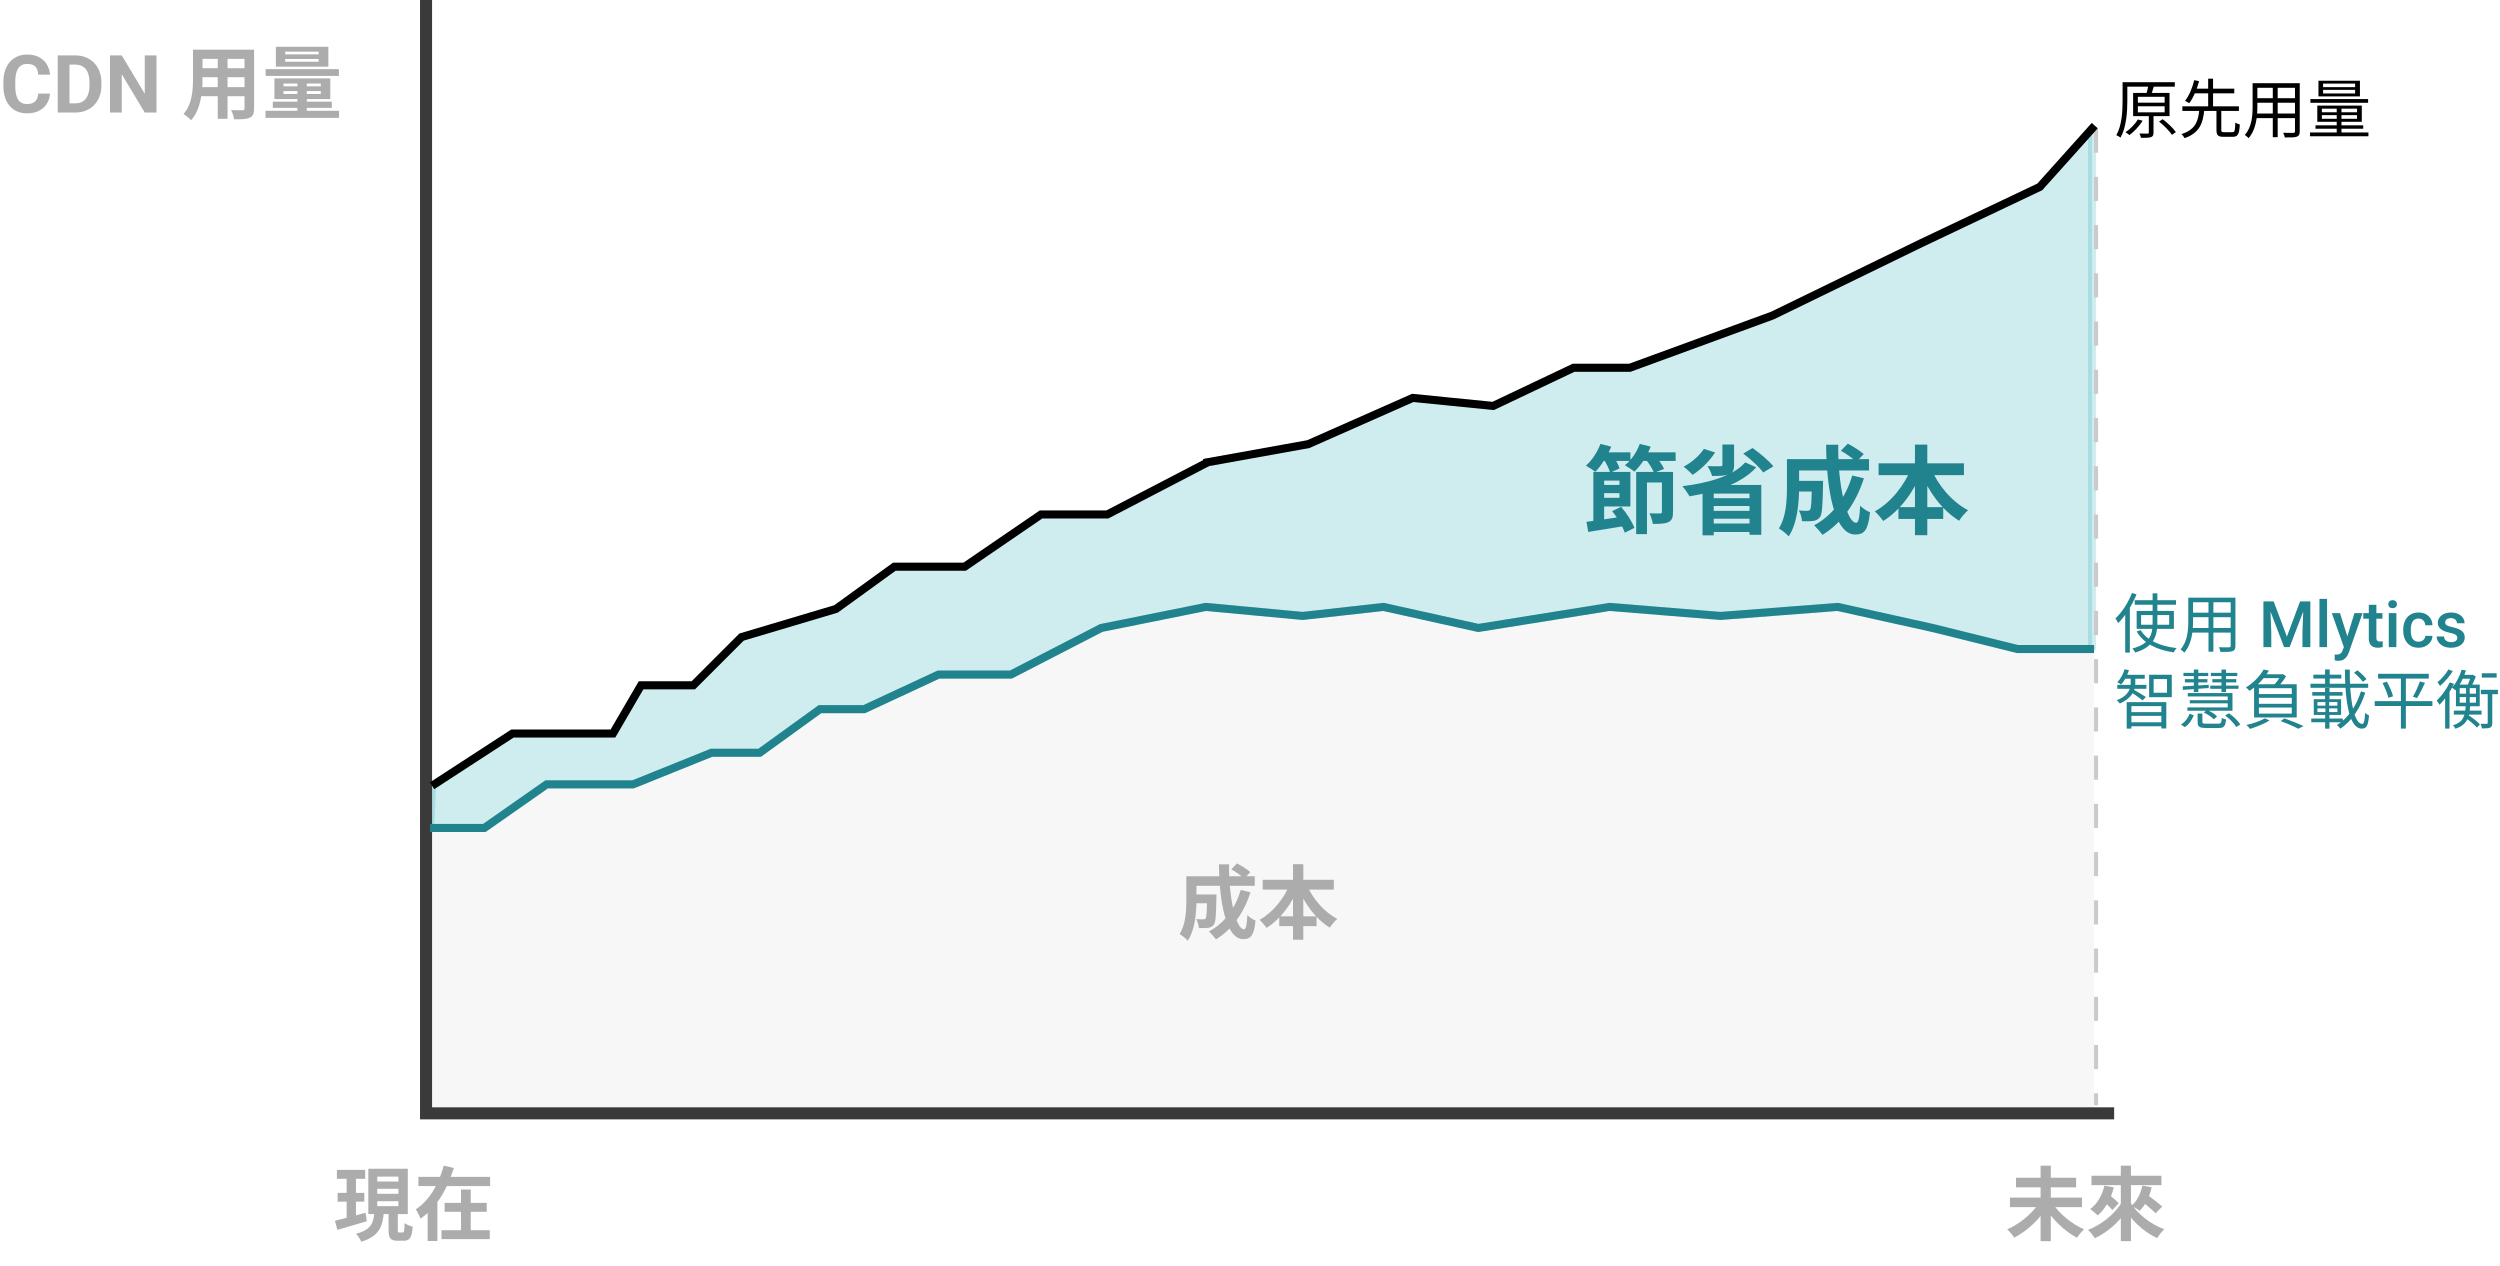 <svg width="622" height="315" viewBox="0 0 622 315" fill="none" xmlns="http://www.w3.org/2000/svg">
  <path opacity="0.1" d="M324.109 153.245L300 151L274 156.238L251.5 167.837H233.5L215 176.442H204L189 187.293H177L157.5 195.15H136L120.5 206H107V277.5H521V161.476H501.914L480.818 156.238L457.211 151L428.08 153.245L400.455 151L367.807 156.238L344.2 151L324.109 153.245Z" fill="#ACACAC"/>
  <path opacity="0.2" d="M324.109 153.245L300 151L274 156.238L251.5 167.837H233.5L215 176.442H204L189 187.293H177L157.5 195.15H136L120.5 206H107L107.5 195.5L127.5 182.5H152.5L159.5 170.5H172.5L184.5 158.5L208 151.5L222.5 141H240L259 128H275.5L300.5 115L325.5 110.5L351.5 99L371.5 101L391.5 91.5H405.5L441 78.5L478 60.5L507.5 46.5L520.5 32V161.476H501.914L480.818 156.238L457.211 151L428.08 153.245L400.455 151L367.807 156.238L344.2 151L324.109 153.245Z" fill="#10A1AF" stroke="#10A1AF" stroke-width="2" stroke-linejoin="bevel"/>
  <path d="M9.512 23.283H12.432C12.373 24.24 12.109 25.09 11.641 25.832C11.178 26.574 10.531 27.154 9.697 27.57C8.87 27.987 7.874 28.195 6.709 28.195C5.798 28.195 4.98 28.039 4.258 27.727C3.535 27.408 2.917 26.952 2.402 26.359C1.895 25.767 1.507 25.051 1.24 24.211C0.973 23.371 0.84 22.43 0.84 21.389V20.402C0.84 19.361 0.977 18.42 1.25 17.58C1.53 16.734 1.927 16.014 2.441 15.422C2.962 14.829 3.584 14.374 4.307 14.055C5.029 13.736 5.837 13.576 6.729 13.576C7.913 13.576 8.913 13.791 9.727 14.221C10.547 14.65 11.182 15.243 11.631 15.998C12.087 16.753 12.36 17.613 12.451 18.576H9.521C9.489 18.003 9.375 17.518 9.18 17.121C8.984 16.717 8.688 16.415 8.291 16.213C7.9 16.005 7.38 15.9 6.729 15.9C6.24 15.9 5.814 15.992 5.449 16.174C5.085 16.356 4.779 16.633 4.531 17.004C4.284 17.375 4.098 17.844 3.975 18.41C3.857 18.97 3.799 19.628 3.799 20.383V21.389C3.799 22.124 3.854 22.772 3.965 23.332C4.076 23.885 4.245 24.354 4.473 24.738C4.707 25.116 5.007 25.402 5.371 25.598C5.742 25.787 6.188 25.881 6.709 25.881C7.321 25.881 7.826 25.783 8.223 25.588C8.62 25.393 8.923 25.103 9.131 24.719C9.346 24.335 9.473 23.856 9.512 23.283ZM18.721 28H15.625L15.645 25.715H18.721C19.489 25.715 20.137 25.542 20.664 25.197C21.191 24.846 21.588 24.335 21.855 23.664C22.129 22.994 22.266 22.183 22.266 21.232V20.539C22.266 19.81 22.188 19.169 22.031 18.615C21.881 18.062 21.657 17.596 21.357 17.219C21.058 16.841 20.69 16.558 20.254 16.369C19.818 16.174 19.316 16.076 18.75 16.076H15.566V13.781H18.75C19.701 13.781 20.57 13.944 21.357 14.27C22.152 14.588 22.838 15.047 23.418 15.646C23.997 16.245 24.443 16.962 24.756 17.795C25.075 18.622 25.234 19.543 25.234 20.559V21.232C25.234 22.241 25.075 23.163 24.756 23.996C24.443 24.829 23.997 25.546 23.418 26.145C22.845 26.737 22.158 27.196 21.357 27.521C20.563 27.84 19.684 28 18.721 28ZM17.285 13.781V28H14.355V13.781H17.285ZM38.935 13.781V28H36.006L30.293 18.469V28H27.363V13.781H30.293L36.016 23.322V13.781H38.935ZM49.395 12.36H61.675V14.64H49.395V12.36ZM49.395 16.96H61.715V19.2H49.395V16.96ZM49.355 21.68H61.795V23.94H49.355V21.68ZM48.015 12.36H50.395V19.56C50.395 22.74 49.995 27.24 47.535 29.92C47.155 29.46 46.175 28.66 45.655 28.36C47.835 25.94 48.015 22.36 48.015 19.54V12.36ZM60.835 12.36H63.215V26.98C63.215 28.26 62.935 28.9 62.135 29.28C61.295 29.66 60.095 29.7 58.275 29.68C58.175 29.04 57.815 28 57.495 27.38C58.635 27.46 59.955 27.44 60.315 27.44C60.695 27.42 60.835 27.3 60.835 26.96V12.36ZM54.175 13.26H56.615V29.56H54.175V13.26ZM70.955 14.68V15.36H79.275V14.68H70.955ZM70.955 12.86V13.52H79.275V12.86H70.955ZM68.635 11.64H81.695V16.58H68.635V11.64ZM70.535 22.66V23.38H79.815V22.66H70.535ZM70.535 20.78V21.48H79.815V20.78H70.535ZM68.275 19.5H82.175V24.64H68.275V19.5ZM73.995 19.92H76.335V28.5H73.995V19.92ZM66.095 17.2H84.315V18.9H66.095V17.2ZM67.875 25.3H82.555V26.84H67.875V25.3ZM66.055 27.56H84.355V29.32H66.055V27.56Z" fill="#ACACAC"/>
  <path d="M397.96 120.656H403.912V122.696H397.96V120.656ZM397.96 117.416H405.64V126.008H397.96V123.848H402.928V119.576H397.96V117.416ZM396.424 117.416H399.112V130.328L396.424 130.784V117.416ZM394.72 129.824C397.144 129.512 400.768 128.984 404.176 128.456L404.344 130.856C401.128 131.384 397.72 131.936 395.152 132.344L394.72 129.824ZM401.104 127.16L403.336 126.104C404.728 127.688 406.072 129.848 406.648 131.336L404.248 132.536C403.744 131.048 402.424 128.768 401.104 127.16ZM407.08 117.416H414.832V120.032H409.768V132.896H407.08V117.416ZM413.488 117.416H416.248V127.4C416.248 128.72 416.008 129.464 415.096 129.896C414.208 130.328 412.984 130.352 411.232 130.352C411.112 129.584 410.752 128.432 410.392 127.712C411.472 127.76 412.696 127.76 413.032 127.736C413.392 127.736 413.488 127.64 413.488 127.328V117.416ZM398.08 112.544H405.64V114.68H398.08V112.544ZM407.632 112.544H416.896V114.68H407.632V112.544ZM398.2 110.432L400.864 111.128C399.928 113.504 398.368 115.88 396.928 117.392C396.4 116.96 395.248 116.216 394.576 115.856C396.088 114.536 397.432 112.472 398.2 110.432ZM407.968 110.432L410.68 111.128C409.768 113.528 408.208 115.88 406.624 117.344C406.096 116.888 404.944 116.12 404.272 115.76C405.856 114.488 407.248 112.496 407.968 110.432ZM398.968 114.2L401.2 113.24C401.896 114.248 402.688 115.616 402.952 116.552L400.6 117.608C400.36 116.696 399.664 115.256 398.968 114.2ZM409.384 114.2L411.712 113.312C412.624 114.296 413.584 115.664 414.016 116.672L411.52 117.632C411.16 116.696 410.272 115.256 409.384 114.2ZM428.536 110.6H431.44V115.712C431.44 117.032 431.104 117.656 430.072 118.04C429.016 118.4 427.696 118.424 425.968 118.424C425.776 117.656 425.248 116.624 424.816 115.952C426.064 116.024 427.6 116.024 427.984 116C428.392 116 428.536 115.928 428.536 115.616V110.6ZM434.2 115.04L436.96 116.264C433.336 120.344 426.736 122.408 420.352 123.488C419.992 122.816 419.128 121.568 418.576 120.968C425.056 120.176 431.296 118.4 434.2 115.04ZM423.928 111.68L426.712 112.568C425.344 114.752 423.136 116.84 421.144 118.136C420.64 117.608 419.536 116.576 418.888 116.12C420.856 115.064 422.8 113.408 423.928 111.68ZM433.72 112.856L436.024 111.464C437.848 112.736 440.104 114.632 441.208 116.024L438.688 117.56C437.752 116.216 435.544 114.224 433.72 112.856ZM423.592 120.656H438.208V133.064H435.28V122.816H426.376V133.184H423.592V120.656ZM424.96 123.944H436.432V125.888H424.96V123.944ZM424.96 127.112H436.432V129.056H424.96V127.112ZM424.96 130.256H436.432V132.368H424.96V130.256ZM446.344 119.648H451.888V122.288H446.344V119.648ZM450.784 119.648H453.592C453.592 119.648 453.568 120.368 453.568 120.704C453.472 125.792 453.352 127.928 452.8 128.672C452.32 129.272 451.84 129.488 451.144 129.608C450.496 129.704 449.464 129.704 448.336 129.68C448.288 128.84 447.976 127.712 447.544 126.992C448.408 127.088 449.224 127.088 449.608 127.088C449.944 127.088 450.16 127.04 450.352 126.8C450.64 126.416 450.736 124.736 450.784 120.08V119.648ZM458.008 112.136L459.736 110.384C461.056 111.08 462.832 112.184 463.696 112.976L461.848 114.92C461.056 114.08 459.352 112.904 458.008 112.136ZM460.84 118.304L463.744 119C461.728 125.264 458.2 130.136 453.448 133.064C453.016 132.464 451.96 131.264 451.36 130.688C455.968 128.216 459.184 123.872 460.84 118.304ZM446.512 114.224H465.016V117.056H446.512V114.224ZM444.592 114.224H447.616V121.28C447.616 124.88 447.208 130.208 445.024 133.448C444.544 132.872 443.248 131.816 442.576 131.48C444.424 128.6 444.592 124.4 444.592 121.256V114.224ZM454.336 110.648H457.36C457.192 120.44 459.4 130.064 461.824 130.064C462.376 130.064 462.664 128.84 462.808 125.816C463.456 126.488 464.488 127.16 465.256 127.448C464.8 131.912 463.84 132.992 461.584 132.992C456.352 132.992 454.408 121.592 454.336 110.648ZM467.392 115.28H488.632V118.208H467.392V115.28ZM472.336 126.176H483.472V129.104H472.336V126.176ZM476.44 110.624H479.512V133.16H476.44V110.624ZM475.576 116.336L478.216 117.176C476.152 122.408 472.744 126.992 468.544 129.632C468.064 128.912 467.104 127.808 466.456 127.232C470.392 125.072 473.872 120.752 475.576 116.336ZM480.376 116.408C482.128 120.68 485.632 124.856 489.664 126.944C488.944 127.544 487.912 128.744 487.432 129.56C483.208 126.968 479.848 122.384 477.76 117.272L480.376 116.408Z" fill="#21838D"/>
  <path d="M296.62 222.54H301.24V224.74H296.62V222.54ZM300.32 222.54H302.66C302.66 222.54 302.64 223.14 302.64 223.42C302.56 227.66 302.46 229.44 302 230.06C301.6 230.56 301.2 230.74 300.62 230.84C300.08 230.92 299.22 230.92 298.28 230.9C298.24 230.2 297.98 229.26 297.62 228.66C298.34 228.74 299.02 228.74 299.34 228.74C299.62 228.74 299.8 228.7 299.96 228.5C300.2 228.18 300.28 226.78 300.32 222.9V222.54ZM306.34 216.28L307.78 214.82C308.88 215.4 310.36 216.32 311.08 216.98L309.54 218.6C308.88 217.9 307.46 216.92 306.34 216.28ZM308.7 221.42L311.12 222C309.44 227.22 306.5 231.28 302.54 233.72C302.18 233.22 301.3 232.22 300.8 231.74C304.64 229.68 307.32 226.06 308.7 221.42ZM296.76 218.02H312.18V220.38H296.76V218.02ZM295.16 218.02H297.68V223.9C297.68 226.9 297.34 231.34 295.52 234.04C295.12 233.56 294.04 232.68 293.48 232.4C295.02 230 295.16 226.5 295.16 223.88V218.02ZM303.28 215.04H305.8C305.66 223.2 307.5 231.22 309.52 231.22C309.98 231.22 310.22 230.2 310.34 227.68C310.88 228.24 311.74 228.8 312.38 229.04C312 232.76 311.2 233.66 309.32 233.66C304.96 233.66 303.34 224.16 303.28 215.04ZM314.16 218.9H331.86V221.34H314.16V218.9ZM318.28 227.98H327.56V230.42H318.28V227.98ZM321.7 215.02H324.26V233.8H321.7V215.02ZM320.98 219.78L323.18 220.48C321.46 224.84 318.62 228.66 315.12 230.86C314.72 230.26 313.92 229.34 313.38 228.86C316.66 227.06 319.56 223.46 320.98 219.78ZM324.98 219.84C326.44 223.4 329.36 226.88 332.72 228.62C332.12 229.12 331.26 230.12 330.86 230.8C327.34 228.64 324.54 224.82 322.8 220.56L324.98 219.84Z" fill="#ACACAC"/>
  <path d="M528.784 20.456H541.088V21.56H528.784V20.456ZM528.096 20.456H529.28V25.096C529.28 27.736 529.056 31.624 527.584 34.248C527.36 34.056 526.848 33.752 526.544 33.64C527.952 31.128 528.096 27.592 528.096 25.08V20.456ZM531.904 26.44V27.944H538.56V26.44H531.904ZM531.904 24.088V25.544H538.56V24.088H531.904ZM530.72 23.128H539.776V28.888H530.72V23.128ZM534.624 28.296H535.792V32.984C535.792 33.624 535.648 33.944 535.184 34.104C534.688 34.296 533.904 34.296 532.672 34.296C532.624 33.976 532.448 33.544 532.304 33.224C533.248 33.256 534.064 33.256 534.304 33.24C534.56 33.24 534.624 33.16 534.624 32.968V28.296ZM534.496 21.32L535.888 21.464C535.648 22.296 535.36 23.176 535.12 23.752L533.936 23.592C534.144 22.952 534.4 21.976 534.496 21.32ZM537.168 30.248L538.08 29.656C539.296 30.584 540.72 31.928 541.36 32.872L540.384 33.544C539.76 32.6 538.384 31.208 537.168 30.248ZM531.92 29.72L533.088 30.04C532.24 31.4 530.976 32.744 529.808 33.608C529.584 33.4 529.104 33.064 528.816 32.904C530 32.12 531.184 30.904 531.92 29.72ZM551.456 27.288H552.656V32.328C552.656 32.808 552.768 32.888 553.376 32.888C553.648 32.888 555.024 32.888 555.408 32.888C556 32.888 556.08 32.568 556.144 30.488C556.416 30.696 556.928 30.888 557.264 30.968C557.136 33.4 556.784 34.04 555.488 34.04C555.184 34.04 553.536 34.04 553.232 34.04C551.808 34.04 551.456 33.64 551.456 32.312V27.288ZM542.976 26.456H557.04V27.608H542.976V26.456ZM545.6 22.056H555.888V23.224H545.6V22.056ZM547.184 27.336H548.432C548.112 30.6 547.28 33.08 543.52 34.376C543.376 34.056 543.024 33.592 542.752 33.352C546.256 32.264 546.912 30.12 547.184 27.336ZM545.92 19.944L547.136 20.184C546.64 22.008 545.792 24.248 544.672 25.672C544.4 25.48 543.92 25.224 543.632 25.096C544.72 23.752 545.536 21.608 545.92 19.944ZM549.392 19.576H550.608V26.824H549.392V19.576ZM561.12 20.696H571.472V21.848H561.12V20.696ZM561.12 24.424H571.456V25.56H561.12V24.424ZM561.04 28.248H571.488V29.384H561.04V28.248ZM560.448 20.696H561.632V26.504C561.632 28.936 561.344 32.248 559.44 34.376C559.248 34.136 558.768 33.736 558.512 33.576C560.272 31.592 560.448 28.744 560.448 26.488V20.696ZM570.992 20.696H572.176V32.648C572.176 33.432 571.984 33.8 571.456 34.008C570.912 34.2 569.984 34.216 568.464 34.2C568.416 33.88 568.224 33.352 568.048 33.032C569.184 33.08 570.272 33.064 570.576 33.064C570.88 33.048 570.992 32.952 570.992 32.648V20.696ZM565.472 21.128H566.688V34.136H565.472V21.128ZM577.984 22.36V23.256H585.952V22.36H577.984ZM577.984 20.808V21.672H585.952V20.808H577.984ZM576.832 20.088H587.152V23.976H576.832V20.088ZM577.68 28.648V29.56H586.432V28.648H577.68ZM577.68 27.032V27.928H586.432V27.032H577.68ZM576.544 26.28H587.616V30.296H576.544V26.28ZM581.376 26.552H582.56V33.448H581.376V26.552ZM574.832 24.648H589.184V25.576H574.832V24.648ZM576.096 31.176H587.968V32.024H576.096V31.176ZM574.736 32.952H589.264V33.896H574.736V32.952Z" fill="black"/>
  <path d="M531.12 149.336H541.392V150.456H531.12V149.336ZM532.704 153.032V155.432H539.696V153.032H532.704ZM531.6 152.008H540.864V156.456H531.6V152.008ZM532.592 156.776C534.096 159.288 537.376 160.776 541.536 161.24C541.28 161.496 540.976 161.976 540.816 162.312C536.576 161.704 533.296 160.04 531.6 157.112L532.592 156.776ZM535.568 147.624H536.752V154.712C536.752 157.8 536.224 160.872 531.264 162.344C531.12 162.072 530.784 161.592 530.544 161.336C535.296 160.136 535.568 157.4 535.568 154.696V147.624ZM530.432 147.528L531.568 147.88C530.48 150.584 528.768 153.272 526.992 155.048C526.88 154.776 526.544 154.152 526.32 153.864C527.936 152.344 529.504 149.96 530.432 147.528ZM528.752 151.72L529.888 150.584L529.904 150.6V162.36H528.752V151.72ZM545.12 148.696H555.472V149.848H545.12V148.696ZM545.12 152.424H555.456V153.56H545.12V152.424ZM545.04 156.248H555.488V157.384H545.04V156.248ZM544.448 148.696H545.632V154.504C545.632 156.936 545.344 160.248 543.44 162.376C543.248 162.136 542.768 161.736 542.512 161.576C544.272 159.592 544.448 156.744 544.448 154.488V148.696ZM554.992 148.696H556.176V160.648C556.176 161.432 555.984 161.8 555.456 162.008C554.912 162.2 553.984 162.216 552.464 162.2C552.416 161.88 552.224 161.352 552.048 161.032C553.184 161.08 554.272 161.064 554.576 161.064C554.88 161.048 554.992 160.952 554.992 160.648V148.696ZM549.472 149.128H550.688V162.136H549.472V149.128ZM563.938 149.625H565.688L568.977 158.398L572.258 149.625H574.008L569.664 161H568.273L563.938 149.625ZM563.141 149.625H564.805L565.094 157.219V161H563.141V149.625ZM573.141 149.625H574.812V161H572.852V157.219L573.141 149.625ZM578.969 149V161H577.078V149H578.969ZM583.484 160.078L585.781 152.547H587.797L584.406 162.289C584.328 162.497 584.227 162.724 584.102 162.969C583.977 163.214 583.812 163.445 583.609 163.664C583.411 163.888 583.164 164.068 582.867 164.203C582.57 164.344 582.211 164.414 581.789 164.414C581.622 164.414 581.461 164.398 581.305 164.367C581.154 164.341 581.01 164.312 580.875 164.281L580.867 162.844C580.919 162.849 580.982 162.854 581.055 162.859C581.133 162.865 581.195 162.867 581.242 162.867C581.555 162.867 581.815 162.828 582.023 162.75C582.232 162.677 582.401 162.557 582.531 162.391C582.667 162.224 582.781 162 582.875 161.719L583.484 160.078ZM582.188 152.547L584.195 158.875L584.531 160.859L583.227 161.195L580.156 152.547H582.188ZM592.75 152.547V153.922H587.984V152.547H592.75ZM589.359 150.477H591.242V158.664C591.242 158.924 591.279 159.125 591.352 159.266C591.43 159.401 591.536 159.492 591.672 159.539C591.807 159.586 591.966 159.609 592.148 159.609C592.279 159.609 592.404 159.602 592.523 159.586C592.643 159.57 592.74 159.555 592.812 159.539L592.82 160.977C592.664 161.023 592.482 161.065 592.273 161.102C592.07 161.138 591.836 161.156 591.57 161.156C591.138 161.156 590.755 161.081 590.422 160.93C590.089 160.773 589.828 160.521 589.641 160.172C589.453 159.823 589.359 159.359 589.359 158.781V150.477ZM596.219 152.547V161H594.328V152.547H596.219ZM594.203 150.328C594.203 150.042 594.297 149.805 594.484 149.617C594.677 149.424 594.943 149.328 595.281 149.328C595.615 149.328 595.878 149.424 596.07 149.617C596.263 149.805 596.359 150.042 596.359 150.328C596.359 150.609 596.263 150.844 596.07 151.031C595.878 151.219 595.615 151.312 595.281 151.312C594.943 151.312 594.677 151.219 594.484 151.031C594.297 150.844 594.203 150.609 594.203 150.328ZM601.734 159.656C602.042 159.656 602.318 159.596 602.562 159.477C602.812 159.352 603.013 159.18 603.164 158.961C603.32 158.742 603.406 158.49 603.422 158.203H605.195C605.185 158.75 605.023 159.247 604.711 159.695C604.398 160.143 603.984 160.5 603.469 160.766C602.953 161.026 602.383 161.156 601.758 161.156C601.112 161.156 600.549 161.047 600.07 160.828C599.591 160.604 599.193 160.297 598.875 159.906C598.557 159.516 598.318 159.065 598.156 158.555C598 158.044 597.922 157.497 597.922 156.914V156.641C597.922 156.057 598 155.51 598.156 155C598.318 154.484 598.557 154.031 598.875 153.641C599.193 153.25 599.591 152.945 600.07 152.727C600.549 152.503 601.109 152.391 601.75 152.391C602.427 152.391 603.021 152.526 603.531 152.797C604.042 153.062 604.443 153.435 604.734 153.914C605.031 154.388 605.185 154.94 605.195 155.57H603.422C603.406 155.258 603.328 154.977 603.188 154.727C603.052 154.471 602.859 154.268 602.609 154.117C602.365 153.966 602.07 153.891 601.727 153.891C601.346 153.891 601.031 153.969 600.781 154.125C600.531 154.276 600.336 154.484 600.195 154.75C600.055 155.01 599.953 155.305 599.891 155.633C599.833 155.956 599.805 156.292 599.805 156.641V156.914C599.805 157.263 599.833 157.602 599.891 157.93C599.948 158.258 600.047 158.552 600.188 158.812C600.333 159.068 600.531 159.273 600.781 159.43C601.031 159.581 601.349 159.656 601.734 159.656ZM611.383 158.711C611.383 158.523 611.336 158.354 611.242 158.203C611.148 158.047 610.969 157.906 610.703 157.781C610.443 157.656 610.057 157.542 609.547 157.438C609.099 157.339 608.688 157.221 608.312 157.086C607.943 156.945 607.625 156.776 607.359 156.578C607.094 156.38 606.888 156.146 606.742 155.875C606.596 155.604 606.523 155.292 606.523 154.938C606.523 154.594 606.599 154.268 606.75 153.961C606.901 153.654 607.117 153.383 607.398 153.148C607.68 152.914 608.021 152.729 608.422 152.594C608.828 152.458 609.281 152.391 609.781 152.391C610.49 152.391 611.096 152.51 611.602 152.75C612.112 152.984 612.503 153.305 612.773 153.711C613.044 154.112 613.18 154.565 613.18 155.07H611.297C611.297 154.846 611.24 154.638 611.125 154.445C611.016 154.247 610.849 154.089 610.625 153.969C610.401 153.844 610.12 153.781 609.781 153.781C609.458 153.781 609.19 153.833 608.977 153.938C608.768 154.036 608.612 154.167 608.508 154.328C608.409 154.49 608.359 154.667 608.359 154.859C608.359 155 608.385 155.128 608.438 155.242C608.495 155.352 608.589 155.453 608.719 155.547C608.849 155.635 609.026 155.719 609.25 155.797C609.479 155.875 609.766 155.951 610.109 156.023C610.755 156.159 611.31 156.333 611.773 156.547C612.242 156.755 612.602 157.026 612.852 157.359C613.102 157.688 613.227 158.104 613.227 158.609C613.227 158.984 613.146 159.328 612.984 159.641C612.828 159.948 612.599 160.216 612.297 160.445C611.995 160.669 611.633 160.844 611.211 160.969C610.794 161.094 610.326 161.156 609.805 161.156C609.039 161.156 608.391 161.021 607.859 160.75C607.328 160.474 606.924 160.122 606.648 159.695C606.378 159.263 606.242 158.815 606.242 158.352H608.062C608.083 158.701 608.18 158.979 608.352 159.188C608.529 159.391 608.747 159.539 609.008 159.633C609.273 159.721 609.547 159.766 609.828 159.766C610.167 159.766 610.451 159.721 610.68 159.633C610.909 159.539 611.083 159.414 611.203 159.258C611.323 159.096 611.383 158.914 611.383 158.711ZM529.12 174.688H538.976V181.248H537.744V175.68H530.288V181.28H529.12V174.688ZM529.792 177.184H538.192V178.112H529.792V177.184ZM528.512 167.888H533.616V168.864H528.512V167.888ZM526.784 170.4H534.032V171.376H526.784V170.4ZM529.792 179.696H538.192V180.688H529.792V179.696ZM530.112 168.24H531.264V169.824C531.264 171.376 530.8 173.52 527.408 175.04C527.248 174.8 526.912 174.416 526.64 174.224C529.872 172.944 530.112 171.072 530.112 169.808V168.24ZM528.592 166.512L529.68 166.736C529.264 168.112 528.528 169.44 527.744 170.32C527.536 170.16 527.056 169.856 526.784 169.744C527.6 168.928 528.24 167.728 528.592 166.512ZM530.912 171.616C531.488 171.92 533.44 173.104 533.904 173.424L533.072 174.256C532.48 173.76 530.816 172.576 530.128 172.144L530.912 171.616ZM535.824 168.944V172.352H539.152V168.944H535.824ZM534.704 167.872H540.336V173.456H534.704V167.872ZM546.768 177.52H547.952V179.6C547.952 179.984 548.096 180.048 548.96 180.048C549.344 180.048 551.392 180.048 551.92 180.048C552.592 180.048 552.704 179.888 552.784 178.592C553.024 178.784 553.52 178.944 553.84 179.008C553.68 180.704 553.328 181.12 552.016 181.12C551.664 181.12 549.232 181.12 548.88 181.12C547.184 181.12 546.768 180.8 546.768 179.616V177.52ZM548.32 177.28L549.088 176.608C550 177.008 551.088 177.664 551.616 178.24L550.816 178.976C550.304 178.416 549.248 177.712 548.32 177.28ZM553.616 178.016L554.56 177.456C555.664 178.224 556.864 179.36 557.376 180.256L556.368 180.88C555.888 180.016 554.736 178.832 553.616 178.016ZM544.784 177.584L545.808 177.968C545.36 179.072 544.688 180.224 543.568 180.912L542.624 180.24C543.664 179.648 544.4 178.592 544.784 177.584ZM544.32 172.432H555.44V176.832H544.224V176H554.256V173.28H544.32V172.432ZM544.816 174.208H554.656V174.992H544.816V174.208ZM543.248 167.408H549.408V168.208H543.248V167.408ZM543.6 168.976H549.2V169.776H543.6V168.976ZM545.824 166.576H546.944V172.192H545.824V166.576ZM550.064 167.408H556.64V168.208H550.064V167.408ZM549.904 170.576H556.944V171.376H549.904V170.576ZM550.432 168.976H556.384V169.776H550.432V168.976ZM552.704 166.576H553.84V172.192H552.704V166.576ZM543.056 170.768C544.672 170.688 547.12 170.544 549.536 170.384L549.52 171.184C547.184 171.36 544.8 171.536 543.104 171.648L543.056 170.768ZM563.152 167.76H567.92V168.72H562.384L563.152 167.76ZM562.016 173.616V175.104H570.192V173.616H562.016ZM562.016 176.032V177.536H570.192V176.032H562.016ZM562.016 171.232V172.688H570.192V171.232H562.016ZM560.816 170.24H571.424V178.512H560.816V170.24ZM563.184 166.576L564.512 166.832C563.456 168.592 561.888 170.432 559.68 171.888C559.488 171.616 559.072 171.232 558.784 171.04C560.88 169.76 562.384 168.016 563.184 166.576ZM567.504 167.76H567.76L567.952 167.696L568.768 168.24C568.24 169.216 567.296 170.368 566.528 171.088C566.304 170.912 565.904 170.656 565.648 170.512C566.352 169.84 567.152 168.752 567.504 168V167.76ZM567.424 179.408L568.368 178.736C570.064 179.328 571.952 180.096 573.088 180.656L571.824 181.312C570.816 180.768 569.104 180.016 567.424 179.408ZM563.52 178.72L564.672 179.248C563.392 180.064 561.392 180.864 559.824 181.344C559.616 181.104 559.184 180.608 558.912 180.384C560.512 180.016 562.4 179.376 563.52 178.72ZM585.68 167.376L586.528 166.768C587.36 167.424 588.32 168.32 588.784 168.976L587.872 169.632C587.44 168.992 586.496 168.032 585.68 167.376ZM574.848 170.112H589.2V171.12H574.848V170.112ZM575.568 167.856H582.528V168.816H575.568V167.856ZM575.296 172.192H582.816V173.088H575.296V172.192ZM575.04 178.768H582.88V179.696H575.04V178.768ZM578.48 166.56H579.632V170.96H578.48V166.56ZM576.576 176.256V177.168H581.536V176.256H576.576ZM576.576 174.672V175.568H581.536V174.672H576.576ZM575.664 173.968H582.464V177.872H575.664V173.968ZM578.56 174.384H579.488V177.616H579.568V181.296H578.496V177.616H578.56V174.384ZM578.48 171.168H579.584V174.208H578.48V171.168ZM583.408 166.592H584.624C584.544 174.224 585.744 180.112 587.728 180.112C588.16 180.112 588.336 179.344 588.432 177.376C588.688 177.632 589.104 177.872 589.408 177.984C589.216 180.528 588.8 181.28 587.616 181.28C584.48 181.28 583.456 174.544 583.408 166.592ZM587.408 172L588.48 172.336C587.296 176.064 585.216 179.328 582.288 181.296C582.112 181.008 581.744 180.64 581.44 180.4C584.272 178.64 586.32 175.52 587.408 172ZM591.664 167.648H604.272V168.832H591.664V167.648ZM590.832 174.448H605.184V175.648H590.832V174.448ZM592.784 169.936L593.856 169.6C594.512 170.768 595.168 172.288 595.392 173.232L594.24 173.616C594.016 172.672 593.392 171.12 592.784 169.936ZM602.064 169.536L603.344 169.888C602.736 171.184 601.984 172.72 601.36 173.68L600.336 173.344C600.928 172.336 601.68 170.688 602.064 169.536ZM597.344 168.112H598.576V181.28H597.344V168.112ZM610.512 176.8H617.408V177.792H610.512V176.8ZM612.448 166.64L613.536 166.8C613.024 168.416 612.224 170.272 610.88 171.76C610.688 171.52 610.304 171.216 610.032 171.088C611.28 169.776 612.048 168 612.448 166.64ZM612.8 167.904H615.104V168.864H612.32L612.8 167.904ZM611.968 173.424V174.832H616.016V173.424H611.968ZM611.968 171.2V172.592H616.016V171.2H611.968ZM611.04 170.336H616.96V175.712H611.04V170.336ZM613.552 170.752H614.464V175.248H613.552V170.752ZM613.408 178.608L614.112 177.904C615.152 178.576 616.4 179.552 617.008 180.224L616.256 181.024C615.68 180.336 614.432 179.312 613.408 178.608ZM614.784 167.904H615.04L615.216 167.856L615.984 168.336C615.648 169.248 615.136 170.336 614.736 171.024C614.512 170.88 614.144 170.656 613.888 170.528C614.224 169.888 614.608 168.816 614.784 168.128V167.904ZM613.472 175.504H614.576C614.4 178.576 613.776 180.336 610.912 181.312C610.816 181.056 610.528 180.656 610.288 180.464C612.848 179.664 613.344 178.192 613.472 175.504ZM609.168 166.56L610.256 166.976C609.472 168.256 608.224 169.696 607.088 170.656C606.944 170.416 606.624 169.968 606.432 169.76C607.456 168.928 608.592 167.616 609.168 166.56ZM609.504 169.776L610.56 170.144C609.648 172.032 608.256 174.048 606.96 175.36C606.832 175.12 606.464 174.56 606.256 174.32C607.456 173.168 608.704 171.456 609.504 169.776ZM608.352 172.704L609.44 171.616V171.632V181.28H608.352V172.704ZM617.472 167.504H621.168V168.592H617.472V167.504ZM617.248 171.616H621.488V172.72H617.248V171.616ZM618.944 172.176H620.08V179.856C620.08 180.48 619.968 180.816 619.552 181.024C619.136 181.216 618.48 181.232 617.504 181.232C617.472 180.912 617.312 180.416 617.168 180.08C617.872 180.096 618.496 180.096 618.688 180.096C618.88 180.08 618.944 180.032 618.944 179.84V172.176Z" fill="#21838D"/>
  <path d="M500.08 297.96H518V300.34H500.08V297.96ZM501.58 293.02H516.54V295.4H501.58V293.02ZM507.7 290.02H510.24V308.8H507.7V290.02ZM507.28 299.34L509.36 300.2C507.44 303.38 504.32 306.28 501.16 307.92C500.76 307.32 499.96 306.36 499.4 305.86C502.48 304.52 505.64 301.92 507.28 299.34ZM510.68 299.36C512.3 301.94 515.46 304.54 518.52 305.86C517.96 306.34 517.16 307.32 516.76 307.96C513.66 306.32 510.6 303.36 508.68 300.2L510.68 299.36ZM520.36 292.52H537.76V294.86H520.36V292.52ZM527.66 290.02H530.18V308.8H527.66V290.02ZM527.94 299.06L529.94 299.82C527.98 303.36 524.76 306.42 521.2 308.06C520.82 307.46 520.04 306.48 519.5 306C522.96 304.66 526.26 301.94 527.94 299.06ZM530.08 299.22C531.76 301.98 535.04 304.58 538.48 305.84C537.88 306.36 537.1 307.36 536.7 308.04C533.22 306.44 530.06 303.42 528.1 300L530.08 299.22ZM522.78 298.34L524.3 296.82C525.2 297.58 526.5 298.68 527.14 299.36L525.56 301.04C524.96 300.32 523.7 299.16 522.78 298.34ZM523.58 294.98L525.92 295.42C525.18 298.34 523.76 300.84 521.9 302.4C521.5 301.96 520.58 301.18 520.04 300.82C521.8 299.54 523.02 297.42 523.58 294.98ZM532.34 298.42L533.9 296.98C535.14 297.92 537.04 299.34 537.96 300.2L536.3 301.86C535.46 300.96 533.62 299.48 532.34 298.42ZM533.02 294.98L535.34 295.4C534.8 297.8 533.7 299.92 532.36 301.26C531.9 300.88 530.88 300.26 530.32 300C531.66 298.86 532.6 297 533.02 294.98Z" fill="#ACACAC"/>
  <path d="M83.82 291.06H90.86V293.28H83.82V291.06ZM84 296.78H90.64V298.98H84V296.78ZM83.34 303.72C85.28 303.28 88.18 302.5 90.94 301.74L91.26 303.84C88.74 304.6 86.02 305.38 83.94 306L83.34 303.72ZM93.86 295.78V297.02H99.12V295.78H93.86ZM93.86 298.86V300.08H99.12V298.86H93.86ZM93.86 292.74V293.96H99.12V292.74H93.86ZM91.64 290.78H101.46V302.06H91.64V290.78ZM96.68 301.18H98.98V305.98C98.98 306.58 99.04 306.64 99.36 306.64C99.5 306.64 100.02 306.64 100.2 306.64C100.54 306.64 100.62 306.32 100.66 304.32C101.12 304.68 102.08 305.06 102.68 305.2C102.48 307.94 101.92 308.7 100.46 308.7C100.1 308.7 99.28 308.7 98.94 308.7C97.08 308.7 96.68 308.02 96.68 306V301.18ZM93.14 301.76H95.48C95.18 305.18 94.32 307.6 89.88 308.94C89.64 308.34 89.04 307.42 88.56 306.96C92.36 306 92.88 304.3 93.14 301.76ZM86.24 291.94H88.56V303.7L86.24 304.04V291.94ZM104.1 292.8H121.94V295.1H104.1V292.8ZM110.62 299.28H121.1V301.5H110.62V299.28ZM109.84 306.08H121.86V308.3H109.84V306.08ZM114.7 295.96H117.12V307.26H114.7V295.96ZM110.4 290L112.9 290.6C111.42 295.42 108.9 300.28 104.62 303.2C104.38 302.52 103.82 301.46 103.46 300.88C107.08 298.52 109.36 294.04 110.4 290ZM106.4 298.38H108.82V308.76H106.4V298.38Z" fill="#ACACAC"/>
  <line x1="521.5" y1="32" x2="521.5" y2="275" stroke="#CACACA" stroke-dasharray="6 6"/>
  <path d="M106 0V277H526" stroke="#3A3A3A" stroke-width="3"/>
  <path d="M107.5 195.5L127.5 182.5H152.5L159.5 170.5H172.5L184.5 158.5L208 151.5L222.5 141H240L259 128H275.5L300.5 115" stroke="black" stroke-width="2"/>
  <path d="M300.5 115L325.5 110.5L351.5 99L371.5 101L391.5 91.5H405.5L441 78.5L478 60.5L507.5 46.5L520.5 32" stroke="black" stroke-width="2" stroke-linecap="square"/>
  <path d="M521 161.476H501.914L480.818 156.238L457.211 151L428.08 153.245L400.455 151L367.807 156.238L344.2 151L324.109 153.245L300 151L274 156.238L251.5 167.837H233.5L215 176.442H204L189 187.293H177L157.5 195.15H136L120.5 206H107" stroke="#21838D" stroke-width="2"/>
</svg>
